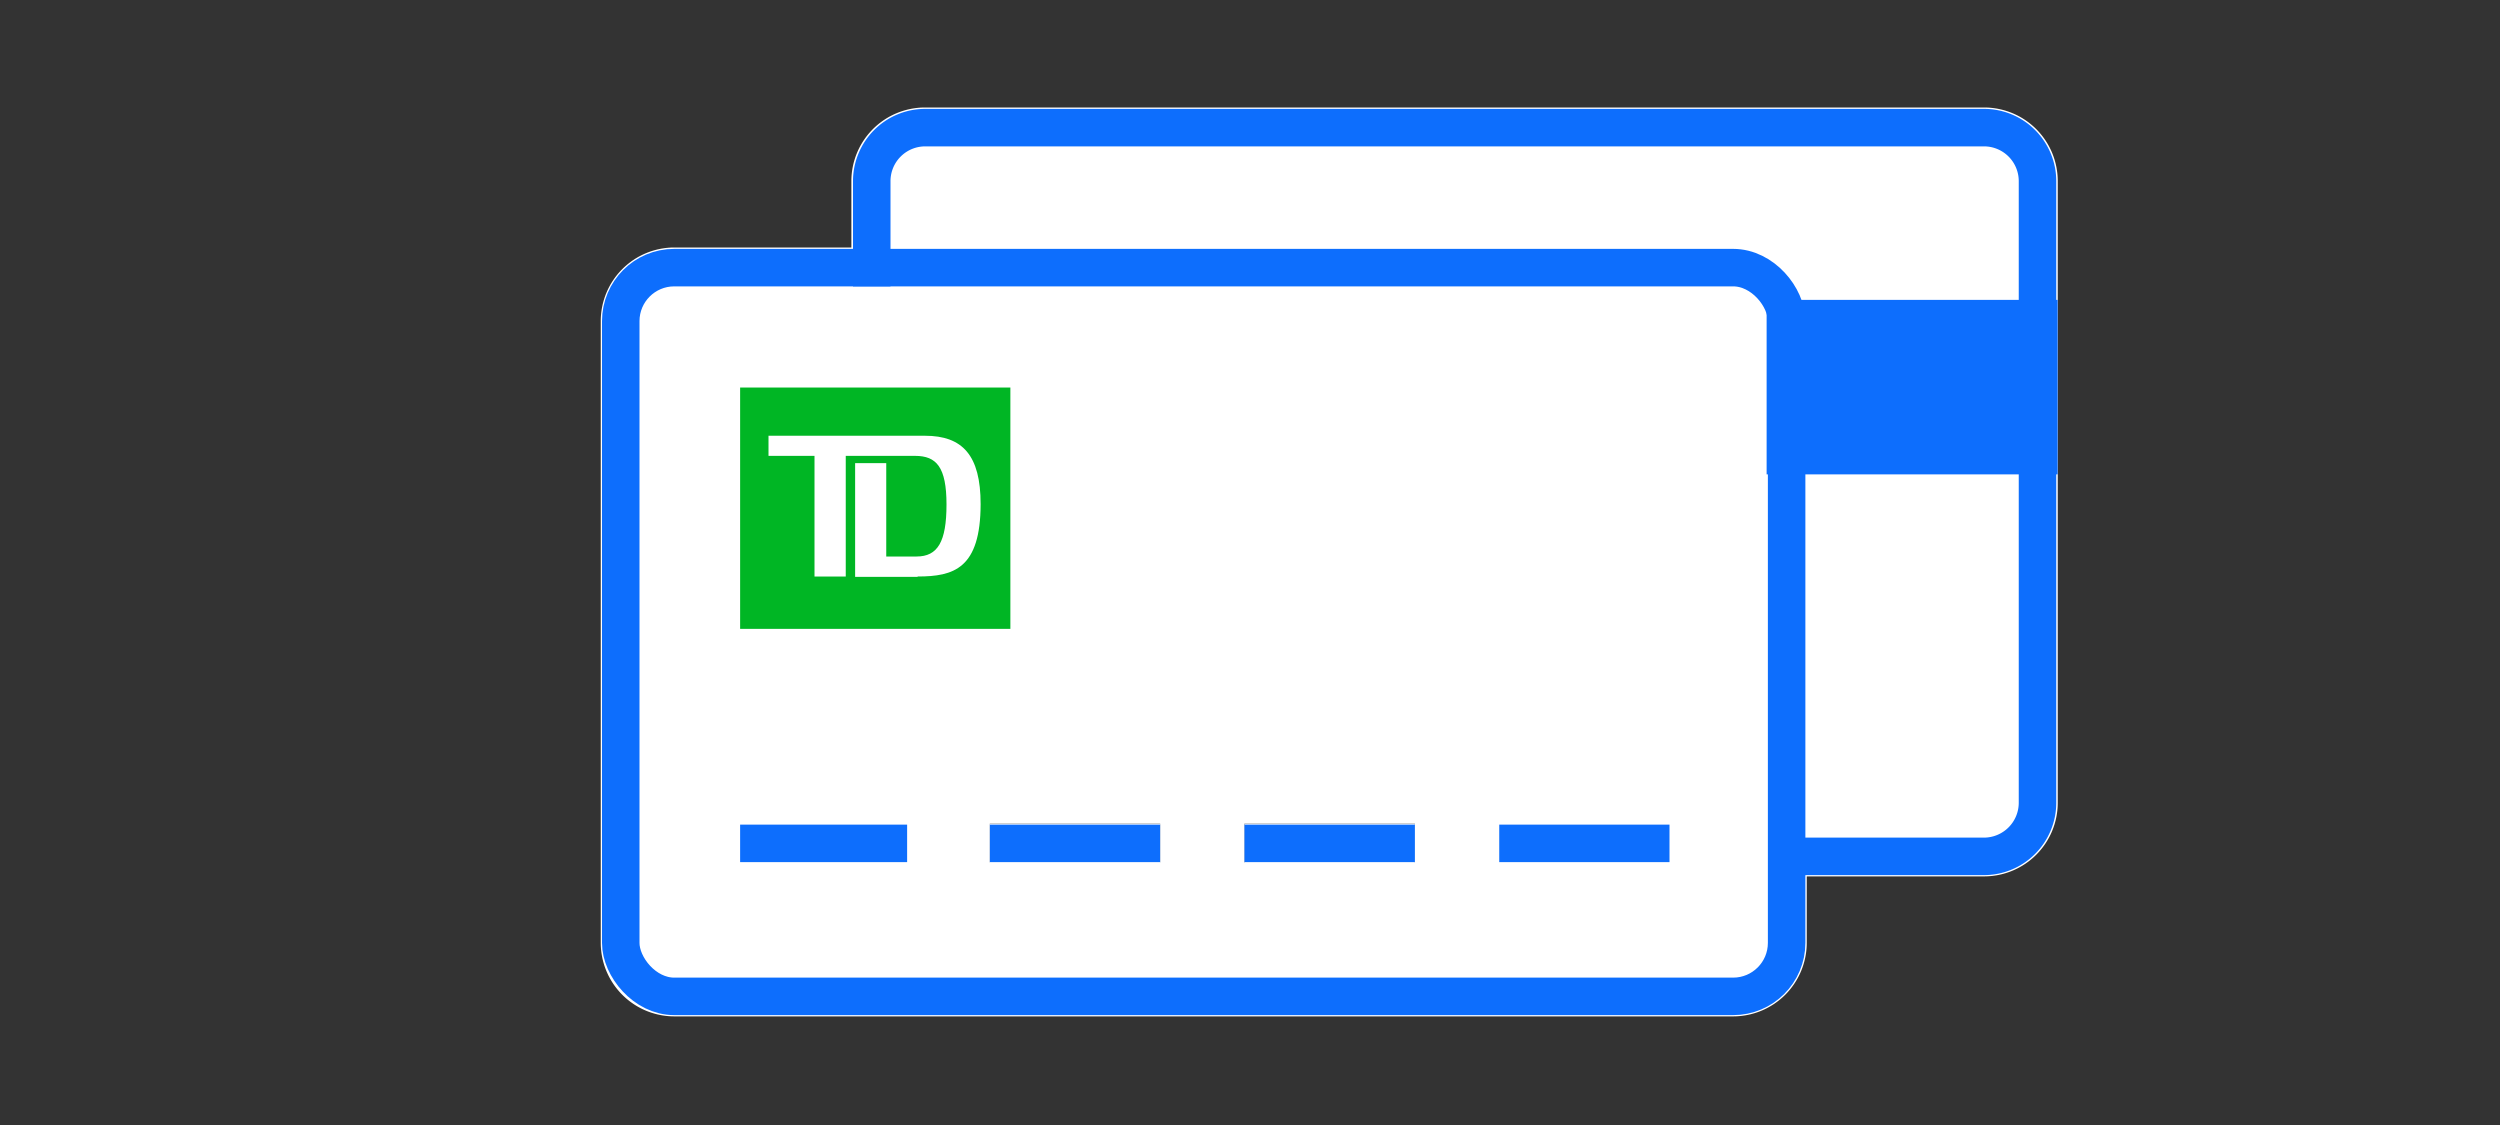 <svg xmlns="http://www.w3.org/2000/svg" viewBox="0 0 200 90"><rect x="0" y="0" width="200" height="90" fill="#333333" stroke="none"/><title>TDAccessCard</title><g id="FLT_ART_WORKS" data-name="FLT ART WORKS"><rect x="79.19" y="65.88" width="13.62" height="3.16" style="fill:#fff"/><rect x="99.56" y="65.88" width="13.63" height="3.16" style="fill:#fff"/><path d="M158.73,8.6H74a5.89,5.89,0,0,0-5.89,5.88V19.8H53.94a5.89,5.89,0,0,0-5.88,5.88V75.43a5.89,5.89,0,0,0,5.88,5.88h84.72a5.89,5.89,0,0,0,5.88-5.88V70.11h14.19a5.89,5.89,0,0,0,5.89-5.88V14.48A5.89,5.89,0,0,0,158.73,8.6ZM92.81,69H79.19V65.88H92.81Zm20.38,0H99.56V65.88h13.63Z" style="fill:#fff"/><path d="M59.21,31V50.31H80.83V31Zm14.2,15.15h-5V37.05H70.9v7.47h2.43c1.68,0,2.39-1.17,2.39-4.16s-.8-3.89-2.51-3.89H67.66v9.65h-2.5V36.47H61.48V34.86H74c3,0,4.45,1.56,4.45,5.47C78.44,45.49,76.3,46.12,73.41,46.12Z" style="fill:#00b624"/><rect x="49.66" y="21.41" width="93.27" height="58.3" rx="4.28" style="fill:none;stroke:#0d6efd;stroke-linecap:square;stroke-miterlimit:10;stroke-width:3px"/><line x1="59.21" y1="67.47" x2="72.57" y2="67.47" style="fill:none;stroke:#0d6efd;stroke-miterlimit:10;stroke-width:3px"/><line x1="79.19" y1="67.47" x2="92.81" y2="67.47" style="fill:none;stroke:#0d6efd;stroke-miterlimit:10;stroke-width:3px"/><line x1="99.56" y1="67.47" x2="113.19" y2="67.47" style="fill:none;stroke:#0d6efd;stroke-miterlimit:10;stroke-width:3px"/><line x1="119.94" y1="67.47" x2="133.56" y2="67.47" style="fill:none;stroke:#0d6efd;stroke-miterlimit:10;stroke-width:3px"/><path d="M69.74,21.41V14.49A4.28,4.28,0,0,1,74,10.21h84.71A4.28,4.28,0,0,1,163,14.49V64.23a4.29,4.29,0,0,1-4.28,4.28H142.94" style="fill:none;stroke:#0d6efd;stroke-linecap:square;stroke-miterlimit:10;stroke-width:3px"/><rect x="141.33" y="23.99" width="23.28" height="13.96" style="fill:#0d6efd"/></g></svg>